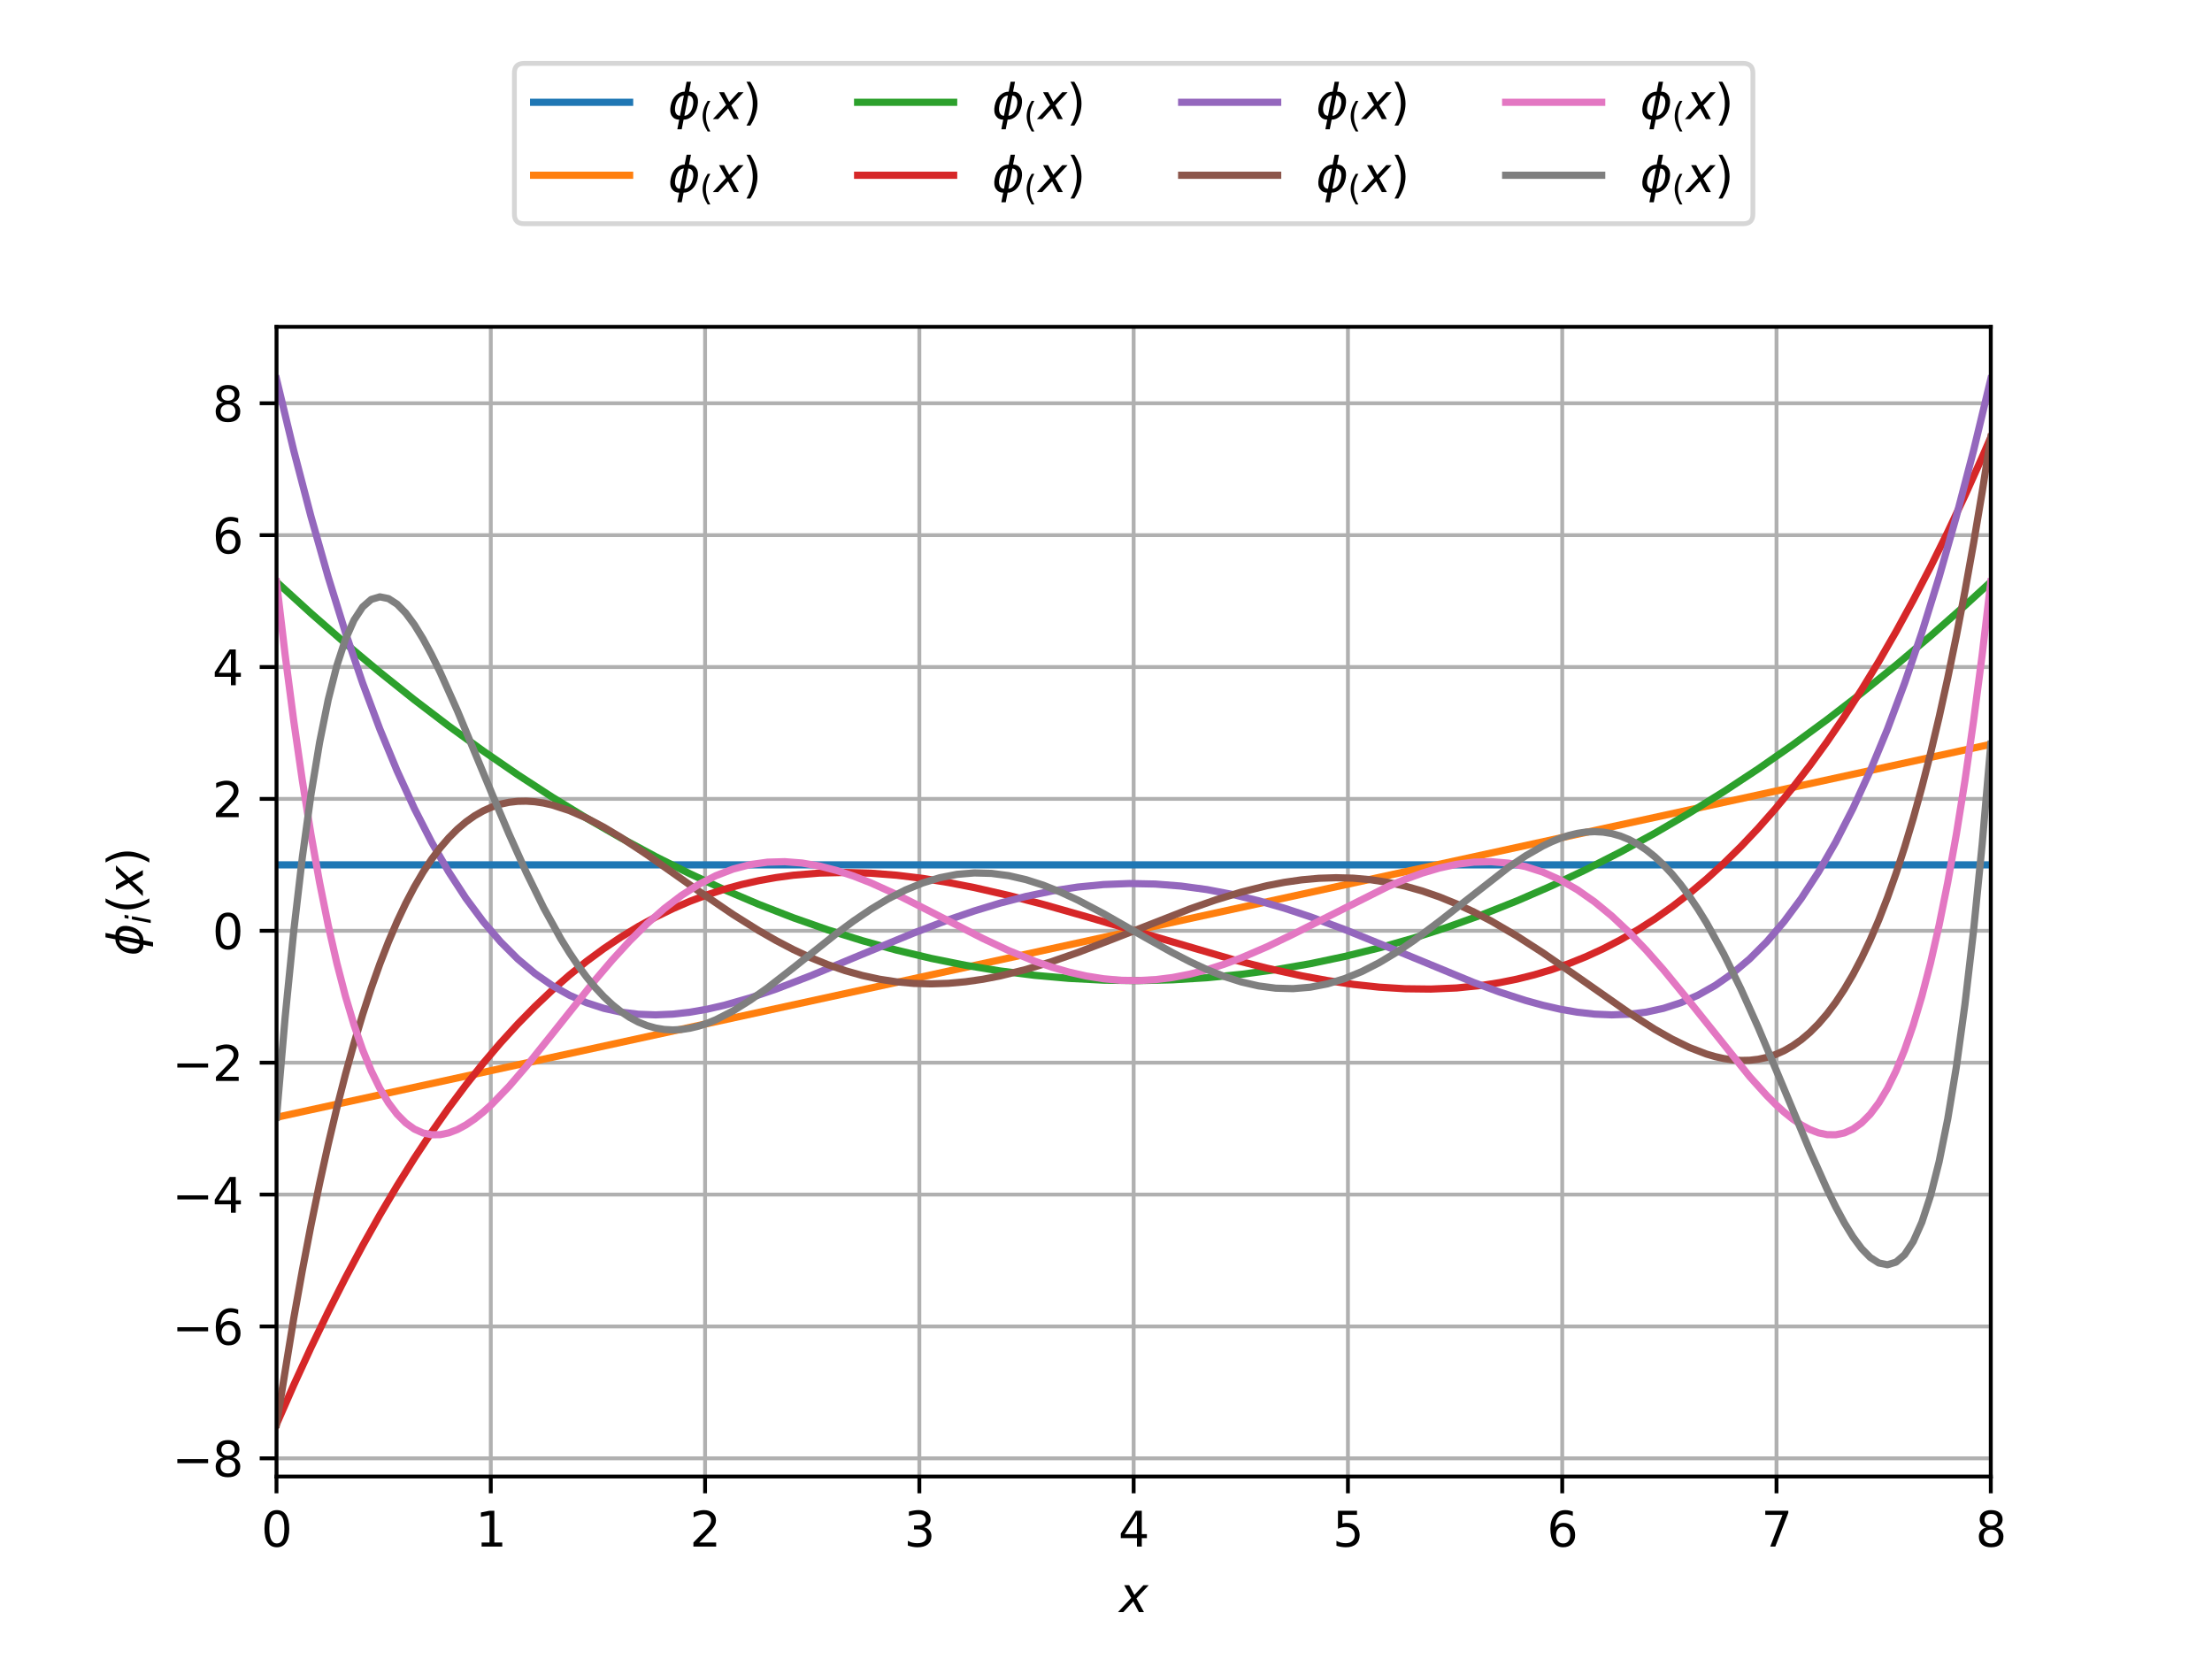<?xml version="1.0" encoding="utf-8" standalone="no"?>
<!DOCTYPE svg PUBLIC "-//W3C//DTD SVG 1.1//EN"
  "http://www.w3.org/Graphics/SVG/1.1/DTD/svg11.dtd">
<svg xmlns:xlink="http://www.w3.org/1999/xlink" width="460.8pt" height="345.6pt" viewBox="0 0 460.8 345.6" xmlns="http://www.w3.org/2000/svg" version="1.1">
 <defs>
  <style type="text/css">*{stroke-linejoin: round; stroke-linecap: butt}</style>
 </defs>
 <g id="figure_1">
  <g id="patch_1">
   <path d="M 0 345.6 
L 460.8 345.6 
L 460.8 0 
L 0 0 
z
" style="fill: #ffffff"/>
  </g>
  <g id="axes_1">
   <g id="patch_2">
    <path d="M 57.6 307.584 
L 414.72 307.584 
L 414.72 68.083 
L 57.6 68.083 
z
" style="fill: #ffffff"/>
   </g>
   <g id="matplotlib.axis_1">
    <g id="xtick_1">
     <g id="line2d_1">
      <path d="M 57.6 307.584 
L 57.6 68.083 
" clip-path="url(#p763f93bba1)" style="fill: none; stroke: #b0b0b0; stroke-width: 0.8; stroke-linecap: square"/>
     </g>
     <g id="line2d_2">
      <defs>
       <path id="m89927bf7ef" d="M 0 0 
L 0 3.5 
" style="stroke: #000000; stroke-width: 0.8"/>
      </defs>
      <g>
       <use xlink:href="#m89927bf7ef" x="57.6" y="307.584" style="stroke: #000000; stroke-width: 0.8"/>
      </g>
     </g>
     <g id="text_1">
      <!-- 0 -->
      <g transform="translate(54.419 322.182) scale(0.1 -0.1)">
       <defs>
        <path id="DejaVuSans-30" d="M 2034 4250 
Q 1547 4250 1301 3770 
Q 1056 3291 1056 2328 
Q 1056 1369 1301 889 
Q 1547 409 2034 409 
Q 2525 409 2770 889 
Q 3016 1369 3016 2328 
Q 3016 3291 2770 3770 
Q 2525 4250 2034 4250 
z
M 2034 4750 
Q 2819 4750 3233 4129 
Q 3647 3509 3647 2328 
Q 3647 1150 3233 529 
Q 2819 -91 2034 -91 
Q 1250 -91 836 529 
Q 422 1150 422 2328 
Q 422 3509 836 4129 
Q 1250 4750 2034 4750 
z
" transform="scale(0.016)"/>
       </defs>
       <use xlink:href="#DejaVuSans-30"/>
      </g>
     </g>
    </g>
    <g id="xtick_2">
     <g id="line2d_3">
      <path d="M 102.24 307.584 
L 102.24 68.083 
" clip-path="url(#p763f93bba1)" style="fill: none; stroke: #b0b0b0; stroke-width: 0.8; stroke-linecap: square"/>
     </g>
     <g id="line2d_4">
      <g>
       <use xlink:href="#m89927bf7ef" x="102.24" y="307.584" style="stroke: #000000; stroke-width: 0.8"/>
      </g>
     </g>
     <g id="text_2">
      <!-- 1 -->
      <g transform="translate(99.059 322.182) scale(0.1 -0.1)">
       <defs>
        <path id="DejaVuSans-31" d="M 794 531 
L 1825 531 
L 1825 4091 
L 703 3866 
L 703 4441 
L 1819 4666 
L 2450 4666 
L 2450 531 
L 3481 531 
L 3481 0 
L 794 0 
L 794 531 
z
" transform="scale(0.016)"/>
       </defs>
       <use xlink:href="#DejaVuSans-31"/>
      </g>
     </g>
    </g>
    <g id="xtick_3">
     <g id="line2d_5">
      <path d="M 146.88 307.584 
L 146.88 68.083 
" clip-path="url(#p763f93bba1)" style="fill: none; stroke: #b0b0b0; stroke-width: 0.8; stroke-linecap: square"/>
     </g>
     <g id="line2d_6">
      <g>
       <use xlink:href="#m89927bf7ef" x="146.88" y="307.584" style="stroke: #000000; stroke-width: 0.8"/>
      </g>
     </g>
     <g id="text_3">
      <!-- 2 -->
      <g transform="translate(143.699 322.182) scale(0.1 -0.1)">
       <defs>
        <path id="DejaVuSans-32" d="M 1228 531 
L 3431 531 
L 3431 0 
L 469 0 
L 469 531 
Q 828 903 1448 1529 
Q 2069 2156 2228 2338 
Q 2531 2678 2651 2914 
Q 2772 3150 2772 3378 
Q 2772 3750 2511 3984 
Q 2250 4219 1831 4219 
Q 1534 4219 1204 4116 
Q 875 4013 500 3803 
L 500 4441 
Q 881 4594 1212 4672 
Q 1544 4750 1819 4750 
Q 2544 4750 2975 4387 
Q 3406 4025 3406 3419 
Q 3406 3131 3298 2873 
Q 3191 2616 2906 2266 
Q 2828 2175 2409 1742 
Q 1991 1309 1228 531 
z
" transform="scale(0.016)"/>
       </defs>
       <use xlink:href="#DejaVuSans-32"/>
      </g>
     </g>
    </g>
    <g id="xtick_4">
     <g id="line2d_7">
      <path d="M 191.52 307.584 
L 191.52 68.083 
" clip-path="url(#p763f93bba1)" style="fill: none; stroke: #b0b0b0; stroke-width: 0.8; stroke-linecap: square"/>
     </g>
     <g id="line2d_8">
      <g>
       <use xlink:href="#m89927bf7ef" x="191.52" y="307.584" style="stroke: #000000; stroke-width: 0.8"/>
      </g>
     </g>
     <g id="text_4">
      <!-- 3 -->
      <g transform="translate(188.339 322.182) scale(0.1 -0.1)">
       <defs>
        <path id="DejaVuSans-33" d="M 2597 2516 
Q 3050 2419 3304 2112 
Q 3559 1806 3559 1356 
Q 3559 666 3084 287 
Q 2609 -91 1734 -91 
Q 1441 -91 1130 -33 
Q 819 25 488 141 
L 488 750 
Q 750 597 1062 519 
Q 1375 441 1716 441 
Q 2309 441 2620 675 
Q 2931 909 2931 1356 
Q 2931 1769 2642 2001 
Q 2353 2234 1838 2234 
L 1294 2234 
L 1294 2753 
L 1863 2753 
Q 2328 2753 2575 2939 
Q 2822 3125 2822 3475 
Q 2822 3834 2567 4026 
Q 2313 4219 1838 4219 
Q 1578 4219 1281 4162 
Q 984 4106 628 3988 
L 628 4550 
Q 988 4650 1302 4700 
Q 1616 4750 1894 4750 
Q 2613 4750 3031 4423 
Q 3450 4097 3450 3541 
Q 3450 3153 3228 2886 
Q 3006 2619 2597 2516 
z
" transform="scale(0.016)"/>
       </defs>
       <use xlink:href="#DejaVuSans-33"/>
      </g>
     </g>
    </g>
    <g id="xtick_5">
     <g id="line2d_9">
      <path d="M 236.16 307.584 
L 236.16 68.083 
" clip-path="url(#p763f93bba1)" style="fill: none; stroke: #b0b0b0; stroke-width: 0.8; stroke-linecap: square"/>
     </g>
     <g id="line2d_10">
      <g>
       <use xlink:href="#m89927bf7ef" x="236.16" y="307.584" style="stroke: #000000; stroke-width: 0.8"/>
      </g>
     </g>
     <g id="text_5">
      <!-- 4 -->
      <g transform="translate(232.979 322.182) scale(0.1 -0.1)">
       <defs>
        <path id="DejaVuSans-34" d="M 2419 4116 
L 825 1625 
L 2419 1625 
L 2419 4116 
z
M 2253 4666 
L 3047 4666 
L 3047 1625 
L 3713 1625 
L 3713 1100 
L 3047 1100 
L 3047 0 
L 2419 0 
L 2419 1100 
L 313 1100 
L 313 1709 
L 2253 4666 
z
" transform="scale(0.016)"/>
       </defs>
       <use xlink:href="#DejaVuSans-34"/>
      </g>
     </g>
    </g>
    <g id="xtick_6">
     <g id="line2d_11">
      <path d="M 280.8 307.584 
L 280.8 68.083 
" clip-path="url(#p763f93bba1)" style="fill: none; stroke: #b0b0b0; stroke-width: 0.8; stroke-linecap: square"/>
     </g>
     <g id="line2d_12">
      <g>
       <use xlink:href="#m89927bf7ef" x="280.8" y="307.584" style="stroke: #000000; stroke-width: 0.8"/>
      </g>
     </g>
     <g id="text_6">
      <!-- 5 -->
      <g transform="translate(277.619 322.182) scale(0.1 -0.1)">
       <defs>
        <path id="DejaVuSans-35" d="M 691 4666 
L 3169 4666 
L 3169 4134 
L 1269 4134 
L 1269 2991 
Q 1406 3038 1543 3061 
Q 1681 3084 1819 3084 
Q 2600 3084 3056 2656 
Q 3513 2228 3513 1497 
Q 3513 744 3044 326 
Q 2575 -91 1722 -91 
Q 1428 -91 1123 -41 
Q 819 9 494 109 
L 494 744 
Q 775 591 1075 516 
Q 1375 441 1709 441 
Q 2250 441 2565 725 
Q 2881 1009 2881 1497 
Q 2881 1984 2565 2268 
Q 2250 2553 1709 2553 
Q 1456 2553 1204 2497 
Q 953 2441 691 2322 
L 691 4666 
z
" transform="scale(0.016)"/>
       </defs>
       <use xlink:href="#DejaVuSans-35"/>
      </g>
     </g>
    </g>
    <g id="xtick_7">
     <g id="line2d_13">
      <path d="M 325.44 307.584 
L 325.44 68.083 
" clip-path="url(#p763f93bba1)" style="fill: none; stroke: #b0b0b0; stroke-width: 0.8; stroke-linecap: square"/>
     </g>
     <g id="line2d_14">
      <g>
       <use xlink:href="#m89927bf7ef" x="325.44" y="307.584" style="stroke: #000000; stroke-width: 0.8"/>
      </g>
     </g>
     <g id="text_7">
      <!-- 6 -->
      <g transform="translate(322.259 322.182) scale(0.1 -0.1)">
       <defs>
        <path id="DejaVuSans-36" d="M 2113 2584 
Q 1688 2584 1439 2293 
Q 1191 2003 1191 1497 
Q 1191 994 1439 701 
Q 1688 409 2113 409 
Q 2538 409 2786 701 
Q 3034 994 3034 1497 
Q 3034 2003 2786 2293 
Q 2538 2584 2113 2584 
z
M 3366 4563 
L 3366 3988 
Q 3128 4100 2886 4159 
Q 2644 4219 2406 4219 
Q 1781 4219 1451 3797 
Q 1122 3375 1075 2522 
Q 1259 2794 1537 2939 
Q 1816 3084 2150 3084 
Q 2853 3084 3261 2657 
Q 3669 2231 3669 1497 
Q 3669 778 3244 343 
Q 2819 -91 2113 -91 
Q 1303 -91 875 529 
Q 447 1150 447 2328 
Q 447 3434 972 4092 
Q 1497 4750 2381 4750 
Q 2619 4750 2861 4703 
Q 3103 4656 3366 4563 
z
" transform="scale(0.016)"/>
       </defs>
       <use xlink:href="#DejaVuSans-36"/>
      </g>
     </g>
    </g>
    <g id="xtick_8">
     <g id="line2d_15">
      <path d="M 370.08 307.584 
L 370.08 68.083 
" clip-path="url(#p763f93bba1)" style="fill: none; stroke: #b0b0b0; stroke-width: 0.8; stroke-linecap: square"/>
     </g>
     <g id="line2d_16">
      <g>
       <use xlink:href="#m89927bf7ef" x="370.08" y="307.584" style="stroke: #000000; stroke-width: 0.8"/>
      </g>
     </g>
     <g id="text_8">
      <!-- 7 -->
      <g transform="translate(366.899 322.182) scale(0.1 -0.1)">
       <defs>
        <path id="DejaVuSans-37" d="M 525 4666 
L 3525 4666 
L 3525 4397 
L 1831 0 
L 1172 0 
L 2766 4134 
L 525 4134 
L 525 4666 
z
" transform="scale(0.016)"/>
       </defs>
       <use xlink:href="#DejaVuSans-37"/>
      </g>
     </g>
    </g>
    <g id="xtick_9">
     <g id="line2d_17">
      <path d="M 414.72 307.584 
L 414.72 68.083 
" clip-path="url(#p763f93bba1)" style="fill: none; stroke: #b0b0b0; stroke-width: 0.8; stroke-linecap: square"/>
     </g>
     <g id="line2d_18">
      <g>
       <use xlink:href="#m89927bf7ef" x="414.72" y="307.584" style="stroke: #000000; stroke-width: 0.8"/>
      </g>
     </g>
     <g id="text_9">
      <!-- 8 -->
      <g transform="translate(411.539 322.182) scale(0.1 -0.1)">
       <defs>
        <path id="DejaVuSans-38" d="M 2034 2216 
Q 1584 2216 1326 1975 
Q 1069 1734 1069 1313 
Q 1069 891 1326 650 
Q 1584 409 2034 409 
Q 2484 409 2743 651 
Q 3003 894 3003 1313 
Q 3003 1734 2745 1975 
Q 2488 2216 2034 2216 
z
M 1403 2484 
Q 997 2584 770 2862 
Q 544 3141 544 3541 
Q 544 4100 942 4425 
Q 1341 4750 2034 4750 
Q 2731 4750 3128 4425 
Q 3525 4100 3525 3541 
Q 3525 3141 3298 2862 
Q 3072 2584 2669 2484 
Q 3125 2378 3379 2068 
Q 3634 1759 3634 1313 
Q 3634 634 3220 271 
Q 2806 -91 2034 -91 
Q 1263 -91 848 271 
Q 434 634 434 1313 
Q 434 1759 690 2068 
Q 947 2378 1403 2484 
z
M 1172 3481 
Q 1172 3119 1398 2916 
Q 1625 2713 2034 2713 
Q 2441 2713 2670 2916 
Q 2900 3119 2900 3481 
Q 2900 3844 2670 4047 
Q 2441 4250 2034 4250 
Q 1625 4250 1398 4047 
Q 1172 3844 1172 3481 
z
" transform="scale(0.016)"/>
       </defs>
       <use xlink:href="#DejaVuSans-38"/>
      </g>
     </g>
    </g>
    <g id="text_10">
     <!-- $x$ -->
     <g transform="translate(233.16 335.861) scale(0.1 -0.1)">
      <defs>
       <path id="DejaVuSans-Oblique-78" d="M 3841 3500 
L 2234 1784 
L 3219 0 
L 2559 0 
L 1819 1388 
L 531 0 
L -166 0 
L 1556 1844 
L 641 3500 
L 1300 3500 
L 1972 2234 
L 3144 3500 
L 3841 3500 
z
" transform="scale(0.016)"/>
      </defs>
      <use xlink:href="#DejaVuSans-Oblique-78" transform="translate(0 0.312)"/>
     </g>
    </g>
   </g>
   <g id="matplotlib.axis_2">
    <g id="ytick_1">
     <g id="line2d_19">
      <path d="M 57.6 303.795 
L 414.72 303.795 
" clip-path="url(#p763f93bba1)" style="fill: none; stroke: #b0b0b0; stroke-width: 0.8; stroke-linecap: square"/>
     </g>
     <g id="line2d_20">
      <defs>
       <path id="me1b3802386" d="M 0 0 
L -3.5 0 
" style="stroke: #000000; stroke-width: 0.8"/>
      </defs>
      <g>
       <use xlink:href="#me1b3802386" x="57.6" y="303.795" style="stroke: #000000; stroke-width: 0.8"/>
      </g>
     </g>
     <g id="text_11">
      <!-- −8 -->
      <g transform="translate(35.858 307.594) scale(0.1 -0.1)">
       <defs>
        <path id="DejaVuSans-2212" d="M 678 2272 
L 4684 2272 
L 4684 1741 
L 678 1741 
L 678 2272 
z
" transform="scale(0.016)"/>
       </defs>
       <use xlink:href="#DejaVuSans-2212"/>
       <use xlink:href="#DejaVuSans-38" transform="translate(83.789 0)"/>
      </g>
     </g>
    </g>
    <g id="ytick_2">
     <g id="line2d_21">
      <path d="M 57.6 276.322 
L 414.72 276.322 
" clip-path="url(#p763f93bba1)" style="fill: none; stroke: #b0b0b0; stroke-width: 0.8; stroke-linecap: square"/>
     </g>
     <g id="line2d_22">
      <g>
       <use xlink:href="#me1b3802386" x="57.6" y="276.322" style="stroke: #000000; stroke-width: 0.8"/>
      </g>
     </g>
     <g id="text_12">
      <!-- −6 -->
      <g transform="translate(35.858 280.121) scale(0.1 -0.1)">
       <use xlink:href="#DejaVuSans-2212"/>
       <use xlink:href="#DejaVuSans-36" transform="translate(83.789 0)"/>
      </g>
     </g>
    </g>
    <g id="ytick_3">
     <g id="line2d_23">
      <path d="M 57.6 248.848 
L 414.72 248.848 
" clip-path="url(#p763f93bba1)" style="fill: none; stroke: #b0b0b0; stroke-width: 0.8; stroke-linecap: square"/>
     </g>
     <g id="line2d_24">
      <g>
       <use xlink:href="#me1b3802386" x="57.6" y="248.848" style="stroke: #000000; stroke-width: 0.8"/>
      </g>
     </g>
     <g id="text_13">
      <!-- −4 -->
      <g transform="translate(35.858 252.647) scale(0.1 -0.1)">
       <use xlink:href="#DejaVuSans-2212"/>
       <use xlink:href="#DejaVuSans-34" transform="translate(83.789 0)"/>
      </g>
     </g>
    </g>
    <g id="ytick_4">
     <g id="line2d_25">
      <path d="M 57.6 221.374 
L 414.72 221.374 
" clip-path="url(#p763f93bba1)" style="fill: none; stroke: #b0b0b0; stroke-width: 0.8; stroke-linecap: square"/>
     </g>
     <g id="line2d_26">
      <g>
       <use xlink:href="#me1b3802386" x="57.6" y="221.374" style="stroke: #000000; stroke-width: 0.8"/>
      </g>
     </g>
     <g id="text_14">
      <!-- −2 -->
      <g transform="translate(35.858 225.173) scale(0.1 -0.1)">
       <use xlink:href="#DejaVuSans-2212"/>
       <use xlink:href="#DejaVuSans-32" transform="translate(83.789 0)"/>
      </g>
     </g>
    </g>
    <g id="ytick_5">
     <g id="line2d_27">
      <path d="M 57.6 193.9 
L 414.72 193.9 
" clip-path="url(#p763f93bba1)" style="fill: none; stroke: #b0b0b0; stroke-width: 0.8; stroke-linecap: square"/>
     </g>
     <g id="line2d_28">
      <g>
       <use xlink:href="#me1b3802386" x="57.6" y="193.9" style="stroke: #000000; stroke-width: 0.8"/>
      </g>
     </g>
     <g id="text_15">
      <!-- 0 -->
      <g transform="translate(44.237 197.7) scale(0.1 -0.1)">
       <use xlink:href="#DejaVuSans-30"/>
      </g>
     </g>
    </g>
    <g id="ytick_6">
     <g id="line2d_29">
      <path d="M 57.6 166.427 
L 414.72 166.427 
" clip-path="url(#p763f93bba1)" style="fill: none; stroke: #b0b0b0; stroke-width: 0.8; stroke-linecap: square"/>
     </g>
     <g id="line2d_30">
      <g>
       <use xlink:href="#me1b3802386" x="57.6" y="166.427" style="stroke: #000000; stroke-width: 0.8"/>
      </g>
     </g>
     <g id="text_16">
      <!-- 2 -->
      <g transform="translate(44.237 170.226) scale(0.1 -0.1)">
       <use xlink:href="#DejaVuSans-32"/>
      </g>
     </g>
    </g>
    <g id="ytick_7">
     <g id="line2d_31">
      <path d="M 57.6 138.953 
L 414.72 138.953 
" clip-path="url(#p763f93bba1)" style="fill: none; stroke: #b0b0b0; stroke-width: 0.8; stroke-linecap: square"/>
     </g>
     <g id="line2d_32">
      <g>
       <use xlink:href="#me1b3802386" x="57.6" y="138.953" style="stroke: #000000; stroke-width: 0.8"/>
      </g>
     </g>
     <g id="text_17">
      <!-- 4 -->
      <g transform="translate(44.237 142.752) scale(0.1 -0.1)">
       <use xlink:href="#DejaVuSans-34"/>
      </g>
     </g>
    </g>
    <g id="ytick_8">
     <g id="line2d_33">
      <path d="M 57.6 111.479 
L 414.72 111.479 
" clip-path="url(#p763f93bba1)" style="fill: none; stroke: #b0b0b0; stroke-width: 0.8; stroke-linecap: square"/>
     </g>
     <g id="line2d_34">
      <g>
       <use xlink:href="#me1b3802386" x="57.6" y="111.479" style="stroke: #000000; stroke-width: 0.8"/>
      </g>
     </g>
     <g id="text_18">
      <!-- 6 -->
      <g transform="translate(44.237 115.278) scale(0.1 -0.1)">
       <use xlink:href="#DejaVuSans-36"/>
      </g>
     </g>
    </g>
    <g id="ytick_9">
     <g id="line2d_35">
      <path d="M 57.6 84.006 
L 414.72 84.006 
" clip-path="url(#p763f93bba1)" style="fill: none; stroke: #b0b0b0; stroke-width: 0.8; stroke-linecap: square"/>
     </g>
     <g id="line2d_36">
      <g>
       <use xlink:href="#me1b3802386" x="57.6" y="84.006" style="stroke: #000000; stroke-width: 0.8"/>
      </g>
     </g>
     <g id="text_19">
      <!-- 8 -->
      <g transform="translate(44.237 87.805) scale(0.1 -0.1)">
       <use xlink:href="#DejaVuSans-38"/>
      </g>
     </g>
    </g>
    <g id="text_20">
     <!-- $\phi_i(x)$ -->
     <g transform="translate(29.758 199.134) rotate(-90) scale(0.1 -0.1)">
      <defs>
       <path id="DejaVuSans-Oblique-3d5" d="M 2991 4863 
L 2738 3572 
Q 3363 3572 3684 3094 
Q 4016 2606 3850 1747 
Q 3681 888 3159 400 
Q 2653 -78 2028 -78 
L 1784 -1331 
L 1213 -1331 
L 1456 -78 
Q 834 -78 509 400 
Q 178 888 347 1747 
Q 513 2606 1034 3094 
Q 1544 3572 2166 3572 
L 2419 4863 
L 2991 4863 
z
M 2128 434 
Q 2481 434 2784 756 
Q 3116 1116 3244 1747 
Q 3369 2372 3169 2738 
Q 2991 3059 2638 3059 
L 2128 434 
z
M 1556 434 
L 2066 3059 
Q 1716 3059 1413 2738 
Q 1072 2372 953 1747 
Q 834 1116 1028 756 
Q 1203 434 1556 434 
z
" transform="scale(0.016)"/>
       <path id="DejaVuSans-Oblique-69" d="M 1172 4863 
L 1747 4863 
L 1606 4134 
L 1031 4134 
L 1172 4863 
z
M 909 3500 
L 1484 3500 
L 800 0 
L 225 0 
L 909 3500 
z
" transform="scale(0.016)"/>
       <path id="DejaVuSans-28" d="M 1984 4856 
Q 1566 4138 1362 3434 
Q 1159 2731 1159 2009 
Q 1159 1288 1364 580 
Q 1569 -128 1984 -844 
L 1484 -844 
Q 1016 -109 783 600 
Q 550 1309 550 2009 
Q 550 2706 781 3412 
Q 1013 4119 1484 4856 
L 1984 4856 
z
" transform="scale(0.016)"/>
       <path id="DejaVuSans-29" d="M 513 4856 
L 1013 4856 
Q 1481 4119 1714 3412 
Q 1947 2706 1947 2009 
Q 1947 1309 1714 600 
Q 1481 -109 1013 -844 
L 513 -844 
Q 928 -128 1133 580 
Q 1338 1288 1338 2009 
Q 1338 2731 1133 3434 
Q 928 4138 513 4856 
z
" transform="scale(0.016)"/>
      </defs>
      <use xlink:href="#DejaVuSans-Oblique-3d5" transform="translate(0 0.016)"/>
      <use xlink:href="#DejaVuSans-Oblique-69" transform="translate(65.967 -16.391) scale(0.7)"/>
      <use xlink:href="#DejaVuSans-28" transform="translate(88.149 0.016)"/>
      <use xlink:href="#DejaVuSans-Oblique-78" transform="translate(127.163 0.016)"/>
      <use xlink:href="#DejaVuSans-29" transform="translate(186.343 0.016)"/>
     </g>
    </g>
   </g>
   <g id="line2d_37">
    <path d="M 57.6 180.164 
L 414.72 180.164 
L 414.72 180.164 
" clip-path="url(#p763f93bba1)" style="fill: none; stroke: #1f77b4; stroke-width: 1.5; stroke-linecap: square"/>
   </g>
   <g id="line2d_38">
    <path d="M 57.6 232.754 
L 414.72 155.047 
L 414.72 155.047 
" clip-path="url(#p763f93bba1)" style="fill: none; stroke: #ff7f0e; stroke-width: 1.5; stroke-linecap: square"/>
   </g>
   <g id="line2d_39">
    <path d="M 57.6 121.212 
L 64.778 127.757 
L 71.957 134.033 
L 79.135 140.041 
L 86.313 145.781 
L 93.491 151.251 
L 100.67 156.454 
L 107.848 161.388 
L 115.026 166.053 
L 122.205 170.45 
L 129.383 174.578 
L 136.561 178.438 
L 143.739 182.03 
L 150.918 185.352 
L 158.096 188.407 
L 165.274 191.192 
L 172.453 193.71 
L 179.631 195.959 
L 186.809 197.939 
L 193.988 199.651 
L 201.166 201.094 
L 208.344 202.269 
L 215.522 203.175 
L 222.701 203.812 
L 229.879 204.182 
L 237.057 204.282 
L 244.236 204.115 
L 251.414 203.678 
L 258.592 202.973 
L 265.77 202 
L 272.949 200.758 
L 280.127 199.248 
L 287.305 197.469 
L 294.484 195.422 
L 301.662 193.106 
L 308.84 190.521 
L 316.018 187.668 
L 323.197 184.547 
L 330.375 181.157 
L 337.553 177.498 
L 344.732 173.571 
L 351.91 169.376 
L 359.088 164.912 
L 366.267 160.179 
L 373.445 155.178 
L 380.623 149.909 
L 387.801 144.371 
L 394.98 138.564 
L 402.158 132.489 
L 409.336 126.146 
L 414.72 121.212 
L 414.72 121.212 
" clip-path="url(#p763f93bba1)" style="fill: none; stroke: #2ca02c; stroke-width: 1.5; stroke-linecap: square"/>
   </g>
   <g id="line2d_40">
    <path d="M 57.6 296.698 
L 61.189 288.523 
L 64.778 280.72 
L 68.367 273.282 
L 71.957 266.2 
L 75.546 259.468 
L 79.135 253.077 
L 82.724 247.02 
L 86.313 241.29 
L 89.902 235.878 
L 93.491 230.777 
L 97.081 225.98 
L 100.67 221.478 
L 104.259 217.265 
L 107.848 213.332 
L 111.437 209.672 
L 115.026 206.277 
L 118.615 203.139 
L 122.205 200.252 
L 125.794 197.607 
L 129.383 195.197 
L 132.972 193.014 
L 136.561 191.05 
L 140.15 189.298 
L 143.739 187.75 
L 147.329 186.399 
L 150.918 185.237 
L 154.507 184.256 
L 158.096 183.449 
L 161.685 182.807 
L 165.274 182.324 
L 170.658 181.88 
L 176.042 181.75 
L 181.426 181.906 
L 186.809 182.325 
L 192.193 182.98 
L 197.577 183.846 
L 202.96 184.896 
L 210.139 186.538 
L 217.317 188.402 
L 226.29 190.95 
L 256.798 199.882 
L 263.976 201.696 
L 271.154 203.274 
L 276.538 204.265 
L 281.922 205.063 
L 287.305 205.643 
L 292.689 205.977 
L 298.073 206.041 
L 303.456 205.809 
L 308.84 205.254 
L 312.429 204.693 
L 316.018 203.97 
L 319.608 203.076 
L 323.197 202.006 
L 326.786 200.75 
L 330.375 199.301 
L 333.964 197.653 
L 337.553 195.796 
L 341.143 193.723 
L 344.732 191.428 
L 348.321 188.901 
L 351.91 186.136 
L 355.499 183.124 
L 359.088 179.859 
L 362.677 176.333 
L 366.267 172.537 
L 369.856 168.465 
L 373.445 164.108 
L 377.034 159.46 
L 380.623 154.512 
L 384.212 149.256 
L 387.801 143.686 
L 391.391 137.793 
L 394.98 131.571 
L 398.569 125.01 
L 402.158 118.104 
L 405.747 110.845 
L 409.336 103.226 
L 412.925 95.238 
L 414.72 91.103 
L 414.72 91.103 
" clip-path="url(#p763f93bba1)" style="fill: none; stroke: #d62728; stroke-width: 1.5; stroke-linecap: square"/>
   </g>
   <g id="line2d_41">
    <path d="M 57.6 78.97 
L 61.189 93.859 
L 64.778 107.586 
L 68.367 120.202 
L 71.957 131.761 
L 75.546 142.311 
L 79.135 151.904 
L 82.724 160.588 
L 86.313 168.41 
L 89.902 175.417 
L 93.491 181.653 
L 97.081 187.164 
L 100.67 191.992 
L 104.259 196.179 
L 107.848 199.767 
L 111.437 202.794 
L 115.026 205.299 
L 118.615 207.321 
L 122.205 208.896 
L 125.794 210.059 
L 129.383 210.844 
L 132.972 211.285 
L 136.561 211.413 
L 140.15 211.26 
L 143.739 210.856 
L 147.329 210.23 
L 150.918 209.408 
L 156.302 207.868 
L 161.685 206.035 
L 168.864 203.272 
L 179.631 198.787 
L 190.398 194.343 
L 197.577 191.615 
L 202.96 189.769 
L 208.344 188.134 
L 213.728 186.743 
L 219.112 185.622 
L 224.495 184.791 
L 229.879 184.265 
L 235.263 184.054 
L 240.646 184.16 
L 246.03 184.582 
L 251.414 185.312 
L 256.798 186.339 
L 262.181 187.642 
L 267.565 189.199 
L 272.949 190.978 
L 280.127 193.637 
L 289.1 197.279 
L 307.046 204.69 
L 312.429 206.674 
L 317.813 208.418 
L 321.402 209.408 
L 324.991 210.23 
L 328.581 210.856 
L 332.17 211.26 
L 335.759 211.413 
L 339.348 211.285 
L 342.937 210.844 
L 346.526 210.059 
L 350.115 208.896 
L 353.705 207.321 
L 357.294 205.299 
L 360.883 202.794 
L 364.472 199.767 
L 368.061 196.179 
L 371.65 191.992 
L 375.239 187.164 
L 378.829 181.653 
L 382.418 175.417 
L 386.007 168.41 
L 389.596 160.588 
L 393.185 151.904 
L 396.774 142.311 
L 400.363 131.761 
L 403.953 120.202 
L 407.542 107.586 
L 411.131 93.859 
L 414.72 78.97 
L 414.72 78.97 
" clip-path="url(#p763f93bba1)" style="fill: none; stroke: #9467bd; stroke-width: 1.5; stroke-linecap: square"/>
   </g>
   <g id="line2d_42">
    <path d="M 57.6 296.698 
L 61.189 274.64 
L 62.984 264.635 
L 64.778 255.278 
L 66.573 246.543 
L 68.367 238.405 
L 70.162 230.839 
L 71.957 223.822 
L 73.751 217.332 
L 75.546 211.344 
L 77.34 205.836 
L 79.135 200.788 
L 80.929 196.179 
L 82.724 191.987 
L 84.519 188.193 
L 86.313 184.777 
L 88.108 181.721 
L 89.902 179.006 
L 91.697 176.614 
L 93.491 174.528 
L 95.286 172.731 
L 97.081 171.207 
L 98.875 169.939 
L 100.67 168.913 
L 102.464 168.113 
L 104.259 167.525 
L 106.053 167.135 
L 107.848 166.928 
L 109.643 166.894 
L 111.437 167.017 
L 113.232 167.287 
L 115.026 167.691 
L 118.615 168.857 
L 122.205 170.429 
L 125.794 172.328 
L 129.383 174.479 
L 134.767 178.034 
L 145.534 185.616 
L 152.712 190.509 
L 158.096 193.884 
L 161.685 195.939 
L 165.274 197.814 
L 168.864 199.49 
L 172.453 200.954 
L 176.042 202.196 
L 179.631 203.21 
L 183.22 203.991 
L 186.809 204.54 
L 190.398 204.86 
L 193.988 204.957 
L 197.577 204.838 
L 201.166 204.514 
L 204.755 203.998 
L 208.344 203.303 
L 213.728 201.963 
L 219.112 200.319 
L 224.495 198.439 
L 231.674 195.689 
L 247.825 189.362 
L 253.208 187.482 
L 258.592 185.838 
L 263.976 184.498 
L 267.565 183.803 
L 271.154 183.286 
L 274.743 182.962 
L 278.332 182.844 
L 281.922 182.94 
L 285.511 183.261 
L 289.1 183.81 
L 292.689 184.591 
L 296.278 185.604 
L 299.867 186.846 
L 303.456 188.31 
L 307.046 189.987 
L 310.635 191.861 
L 316.018 195.006 
L 321.402 198.48 
L 328.581 203.45 
L 339.348 210.985 
L 344.732 214.425 
L 348.321 216.458 
L 351.91 218.203 
L 355.499 219.583 
L 357.294 220.11 
L 359.088 220.514 
L 360.883 220.784 
L 362.677 220.907 
L 364.472 220.872 
L 366.267 220.666 
L 368.061 220.276 
L 369.856 219.688 
L 371.65 218.888 
L 373.445 217.861 
L 375.239 216.594 
L 377.034 215.07 
L 378.829 213.273 
L 380.623 211.187 
L 382.418 208.795 
L 384.212 206.08 
L 386.007 203.024 
L 387.801 199.608 
L 389.596 195.814 
L 391.391 191.622 
L 393.185 187.012 
L 394.98 181.964 
L 396.774 176.457 
L 398.569 170.469 
L 400.363 163.978 
L 402.158 156.962 
L 403.953 149.396 
L 405.747 141.258 
L 407.542 132.523 
L 409.336 123.166 
L 411.131 113.161 
L 412.925 102.482 
L 414.72 91.103 
L 414.72 91.103 
" clip-path="url(#p763f93bba1)" style="fill: none; stroke: #8c564b; stroke-width: 1.5; stroke-linecap: square"/>
   </g>
   <g id="line2d_43">
    <path d="M 57.6 121.212 
L 59.395 136.397 
L 61.189 150.169 
L 62.984 162.612 
L 64.778 173.802 
L 66.573 183.817 
L 68.367 192.728 
L 70.162 200.605 
L 71.957 207.516 
L 73.751 213.526 
L 75.546 218.695 
L 77.34 223.083 
L 79.135 226.746 
L 80.929 229.74 
L 82.724 232.115 
L 84.519 233.922 
L 86.313 235.206 
L 88.108 236.014 
L 89.902 236.388 
L 91.697 236.369 
L 93.491 235.996 
L 95.286 235.305 
L 97.081 234.331 
L 98.875 233.107 
L 100.67 231.664 
L 102.464 230.031 
L 106.053 226.306 
L 109.643 222.133 
L 115.026 215.412 
L 123.999 204.147 
L 127.588 199.938 
L 131.177 196.022 
L 134.767 192.457 
L 138.356 189.289 
L 141.945 186.55 
L 145.534 184.258 
L 149.123 182.423 
L 152.712 181.043 
L 156.302 180.109 
L 159.891 179.604 
L 163.48 179.504 
L 167.069 179.781 
L 170.658 180.399 
L 174.247 181.323 
L 177.836 182.512 
L 181.426 183.923 
L 186.809 186.361 
L 193.988 189.982 
L 204.755 195.508 
L 210.139 198.026 
L 215.522 200.227 
L 219.112 201.471 
L 222.701 202.508 
L 226.29 203.32 
L 229.879 203.891 
L 233.468 204.212 
L 237.057 204.276 
L 240.646 204.083 
L 244.236 203.636 
L 247.825 202.943 
L 251.414 202.016 
L 255.003 200.873 
L 258.592 199.535 
L 263.976 197.217 
L 269.36 194.617 
L 289.1 184.698 
L 292.689 183.192 
L 296.278 181.887 
L 299.867 180.826 
L 303.456 180.049 
L 307.046 179.597 
L 310.635 179.505 
L 314.224 179.804 
L 317.813 180.521 
L 321.402 181.676 
L 324.991 183.283 
L 328.581 185.347 
L 332.17 187.865 
L 335.759 190.822 
L 339.348 194.192 
L 342.937 197.939 
L 346.526 202.011 
L 351.91 208.573 
L 364.472 224.264 
L 368.061 228.237 
L 369.856 230.031 
L 371.65 231.664 
L 373.445 233.107 
L 375.239 234.331 
L 377.034 235.305 
L 378.829 235.996 
L 380.623 236.369 
L 382.418 236.388 
L 384.212 236.014 
L 386.007 235.206 
L 387.801 233.922 
L 389.596 232.115 
L 391.391 229.74 
L 393.185 226.746 
L 394.98 223.083 
L 396.774 218.695 
L 398.569 213.526 
L 400.363 207.516 
L 402.158 200.605 
L 403.953 192.728 
L 405.747 183.817 
L 407.542 173.802 
L 409.336 162.612 
L 411.131 150.169 
L 412.925 136.397 
L 414.72 121.212 
L 414.72 121.212 
" clip-path="url(#p763f93bba1)" style="fill: none; stroke: #e377c2; stroke-width: 1.5; stroke-linecap: square"/>
   </g>
   <g id="line2d_44">
    <path d="M 57.6 232.754 
L 59.395 211.955 
L 61.189 193.972 
L 62.984 178.576 
L 64.778 165.549 
L 66.573 154.686 
L 68.367 145.794 
L 70.162 138.689 
L 71.957 133.2 
L 73.751 129.167 
L 75.546 126.437 
L 77.34 124.87 
L 79.135 124.332 
L 80.929 124.7 
L 82.724 125.86 
L 84.519 127.703 
L 86.313 130.131 
L 88.108 133.052 
L 89.902 136.38 
L 91.697 140.038 
L 95.286 148.061 
L 102.464 165.299 
L 106.053 173.765 
L 109.643 181.754 
L 113.232 189.064 
L 116.821 195.552 
L 118.615 198.455 
L 120.41 201.121 
L 122.205 203.542 
L 123.999 205.717 
L 125.794 207.644 
L 127.588 209.323 
L 129.383 210.758 
L 131.177 211.952 
L 132.972 212.912 
L 134.767 213.643 
L 136.561 214.154 
L 138.356 214.455 
L 140.15 214.554 
L 141.945 214.463 
L 143.739 214.194 
L 145.534 213.757 
L 147.329 213.166 
L 149.123 212.432 
L 152.712 210.592 
L 156.302 208.342 
L 159.891 205.786 
L 165.274 201.603 
L 174.247 194.49 
L 177.836 191.84 
L 181.426 189.408 
L 185.015 187.251 
L 188.604 185.416 
L 192.193 183.938 
L 195.782 182.843 
L 199.371 182.145 
L 202.96 181.847 
L 206.55 181.943 
L 210.139 182.417 
L 213.728 183.245 
L 217.317 184.394 
L 220.906 185.825 
L 224.495 187.491 
L 229.879 190.322 
L 238.852 195.453 
L 244.236 198.458 
L 247.825 200.309 
L 251.414 201.976 
L 255.003 203.407 
L 258.592 204.556 
L 262.181 205.384 
L 265.77 205.858 
L 269.36 205.954 
L 272.949 205.656 
L 276.538 204.957 
L 280.127 203.862 
L 283.716 202.385 
L 287.305 200.55 
L 290.894 198.393 
L 294.484 195.961 
L 299.867 191.925 
L 314.224 180.705 
L 317.813 178.289 
L 321.402 176.23 
L 323.197 175.368 
L 324.991 174.635 
L 326.786 174.044 
L 328.581 173.607 
L 330.375 173.337 
L 332.17 173.247 
L 333.964 173.346 
L 335.759 173.646 
L 337.553 174.158 
L 339.348 174.889 
L 341.143 175.849 
L 342.937 177.043 
L 344.732 178.478 
L 346.526 180.157 
L 348.321 182.084 
L 350.115 184.258 
L 351.91 186.68 
L 353.705 189.345 
L 355.499 192.249 
L 359.088 198.737 
L 362.677 206.047 
L 366.267 214.036 
L 371.65 226.834 
L 377.034 239.739 
L 380.623 247.763 
L 382.418 251.421 
L 384.212 254.749 
L 386.007 257.67 
L 387.801 260.098 
L 389.596 261.941 
L 391.391 263.1 
L 393.185 263.469 
L 394.98 262.931 
L 396.774 261.364 
L 398.569 258.634 
L 400.363 254.6 
L 402.158 249.112 
L 403.953 242.007 
L 405.747 233.114 
L 407.542 222.251 
L 409.336 209.225 
L 411.131 193.829 
L 412.925 175.846 
L 414.72 155.047 
L 414.72 155.047 
" clip-path="url(#p763f93bba1)" style="fill: none; stroke: #7f7f7f; stroke-width: 1.5; stroke-linecap: square"/>
   </g>
   <g id="patch_3">
    <path d="M 57.6 307.584 
L 57.6 68.083 
" style="fill: none; stroke: #000000; stroke-width: 0.8; stroke-linejoin: miter; stroke-linecap: square"/>
   </g>
   <g id="patch_4">
    <path d="M 414.72 307.584 
L 414.72 68.083 
" style="fill: none; stroke: #000000; stroke-width: 0.8; stroke-linejoin: miter; stroke-linecap: square"/>
   </g>
   <g id="patch_5">
    <path d="M 57.6 307.584 
L 414.72 307.584 
" style="fill: none; stroke: #000000; stroke-width: 0.8; stroke-linejoin: miter; stroke-linecap: square"/>
   </g>
   <g id="patch_6">
    <path d="M 57.6 68.083 
L 414.72 68.083 
" style="fill: none; stroke: #000000; stroke-width: 0.8; stroke-linejoin: miter; stroke-linecap: square"/>
   </g>
   <g id="legend_1">
    <g id="patch_7">
     <path d="M 109.16 46.608 
L 363.16 46.608 
Q 365.16 46.608 365.16 44.608 
L 365.16 15.208 
Q 365.16 13.208 363.16 13.208 
L 109.16 13.208 
Q 107.16 13.208 107.16 15.208 
L 107.16 44.608 
Q 107.16 46.608 109.16 46.608 
z
" style="fill: #ffffff; opacity: 0.8; stroke: #cccccc; stroke-linejoin: miter"/>
    </g>
    <g id="line2d_45">
     <path d="M 111.16 21.308 
L 121.16 21.308 
L 131.16 21.308 
" style="fill: none; stroke: #1f77b4; stroke-width: 1.5; stroke-linecap: square"/>
    </g>
    <g id="text_21">
     <!-- $\phi_(x)$ -->
     <g transform="translate(139.16 24.808) scale(0.1 -0.1)">
      <use xlink:href="#DejaVuSans-Oblique-3d5" transform="translate(0 0.016)"/>
      <use xlink:href="#DejaVuSans-28" transform="translate(65.967 -16.391) scale(0.7)"/>
      <use xlink:href="#DejaVuSans-Oblique-78" transform="translate(96.011 0.016)"/>
      <use xlink:href="#DejaVuSans-29" transform="translate(155.19 0.016)"/>
     </g>
    </g>
    <g id="line2d_46">
     <path d="M 111.16 36.508 
L 121.16 36.508 
L 131.16 36.508 
" style="fill: none; stroke: #ff7f0e; stroke-width: 1.5; stroke-linecap: square"/>
    </g>
    <g id="text_22">
     <!-- $\phi_(x)$ -->
     <g transform="translate(139.16 40.008) scale(0.1 -0.1)">
      <use xlink:href="#DejaVuSans-Oblique-3d5" transform="translate(0 0.016)"/>
      <use xlink:href="#DejaVuSans-28" transform="translate(65.967 -16.391) scale(0.7)"/>
      <use xlink:href="#DejaVuSans-Oblique-78" transform="translate(96.011 0.016)"/>
      <use xlink:href="#DejaVuSans-29" transform="translate(155.19 0.016)"/>
     </g>
    </g>
    <g id="line2d_47">
     <path d="M 178.66 21.308 
L 188.66 21.308 
L 198.66 21.308 
" style="fill: none; stroke: #2ca02c; stroke-width: 1.5; stroke-linecap: square"/>
    </g>
    <g id="text_23">
     <!-- $\phi_(x)$ -->
     <g transform="translate(206.66 24.808) scale(0.1 -0.1)">
      <use xlink:href="#DejaVuSans-Oblique-3d5" transform="translate(0 0.016)"/>
      <use xlink:href="#DejaVuSans-28" transform="translate(65.967 -16.391) scale(0.7)"/>
      <use xlink:href="#DejaVuSans-Oblique-78" transform="translate(96.011 0.016)"/>
      <use xlink:href="#DejaVuSans-29" transform="translate(155.19 0.016)"/>
     </g>
    </g>
    <g id="line2d_48">
     <path d="M 178.66 36.508 
L 188.66 36.508 
L 198.66 36.508 
" style="fill: none; stroke: #d62728; stroke-width: 1.5; stroke-linecap: square"/>
    </g>
    <g id="text_24">
     <!-- $\phi_(x)$ -->
     <g transform="translate(206.66 40.008) scale(0.1 -0.1)">
      <use xlink:href="#DejaVuSans-Oblique-3d5" transform="translate(0 0.016)"/>
      <use xlink:href="#DejaVuSans-28" transform="translate(65.967 -16.391) scale(0.7)"/>
      <use xlink:href="#DejaVuSans-Oblique-78" transform="translate(96.011 0.016)"/>
      <use xlink:href="#DejaVuSans-29" transform="translate(155.19 0.016)"/>
     </g>
    </g>
    <g id="line2d_49">
     <path d="M 246.16 21.308 
L 256.16 21.308 
L 266.16 21.308 
" style="fill: none; stroke: #9467bd; stroke-width: 1.5; stroke-linecap: square"/>
    </g>
    <g id="text_25">
     <!-- $\phi_(x)$ -->
     <g transform="translate(274.16 24.808) scale(0.1 -0.1)">
      <use xlink:href="#DejaVuSans-Oblique-3d5" transform="translate(0 0.016)"/>
      <use xlink:href="#DejaVuSans-28" transform="translate(65.967 -16.391) scale(0.7)"/>
      <use xlink:href="#DejaVuSans-Oblique-78" transform="translate(96.011 0.016)"/>
      <use xlink:href="#DejaVuSans-29" transform="translate(155.19 0.016)"/>
     </g>
    </g>
    <g id="line2d_50">
     <path d="M 246.16 36.508 
L 256.16 36.508 
L 266.16 36.508 
" style="fill: none; stroke: #8c564b; stroke-width: 1.5; stroke-linecap: square"/>
    </g>
    <g id="text_26">
     <!-- $\phi_(x)$ -->
     <g transform="translate(274.16 40.008) scale(0.1 -0.1)">
      <use xlink:href="#DejaVuSans-Oblique-3d5" transform="translate(0 0.016)"/>
      <use xlink:href="#DejaVuSans-28" transform="translate(65.967 -16.391) scale(0.7)"/>
      <use xlink:href="#DejaVuSans-Oblique-78" transform="translate(96.011 0.016)"/>
      <use xlink:href="#DejaVuSans-29" transform="translate(155.19 0.016)"/>
     </g>
    </g>
    <g id="line2d_51">
     <path d="M 313.66 21.308 
L 323.66 21.308 
L 333.66 21.308 
" style="fill: none; stroke: #e377c2; stroke-width: 1.5; stroke-linecap: square"/>
    </g>
    <g id="text_27">
     <!-- $\phi_(x)$ -->
     <g transform="translate(341.66 24.808) scale(0.1 -0.1)">
      <use xlink:href="#DejaVuSans-Oblique-3d5" transform="translate(0 0.016)"/>
      <use xlink:href="#DejaVuSans-28" transform="translate(65.967 -16.391) scale(0.7)"/>
      <use xlink:href="#DejaVuSans-Oblique-78" transform="translate(96.011 0.016)"/>
      <use xlink:href="#DejaVuSans-29" transform="translate(155.19 0.016)"/>
     </g>
    </g>
    <g id="line2d_52">
     <path d="M 313.66 36.508 
L 323.66 36.508 
L 333.66 36.508 
" style="fill: none; stroke: #7f7f7f; stroke-width: 1.5; stroke-linecap: square"/>
    </g>
    <g id="text_28">
     <!-- $\phi_(x)$ -->
     <g transform="translate(341.66 40.008) scale(0.1 -0.1)">
      <use xlink:href="#DejaVuSans-Oblique-3d5" transform="translate(0 0.016)"/>
      <use xlink:href="#DejaVuSans-28" transform="translate(65.967 -16.391) scale(0.7)"/>
      <use xlink:href="#DejaVuSans-Oblique-78" transform="translate(96.011 0.016)"/>
      <use xlink:href="#DejaVuSans-29" transform="translate(155.19 0.016)"/>
     </g>
    </g>
   </g>
  </g>
 </g>
 <defs>
  <clipPath id="p763f93bba1">
   <rect x="57.6" y="68.083" width="357.12" height="239.501"/>
  </clipPath>
 </defs>
</svg>
